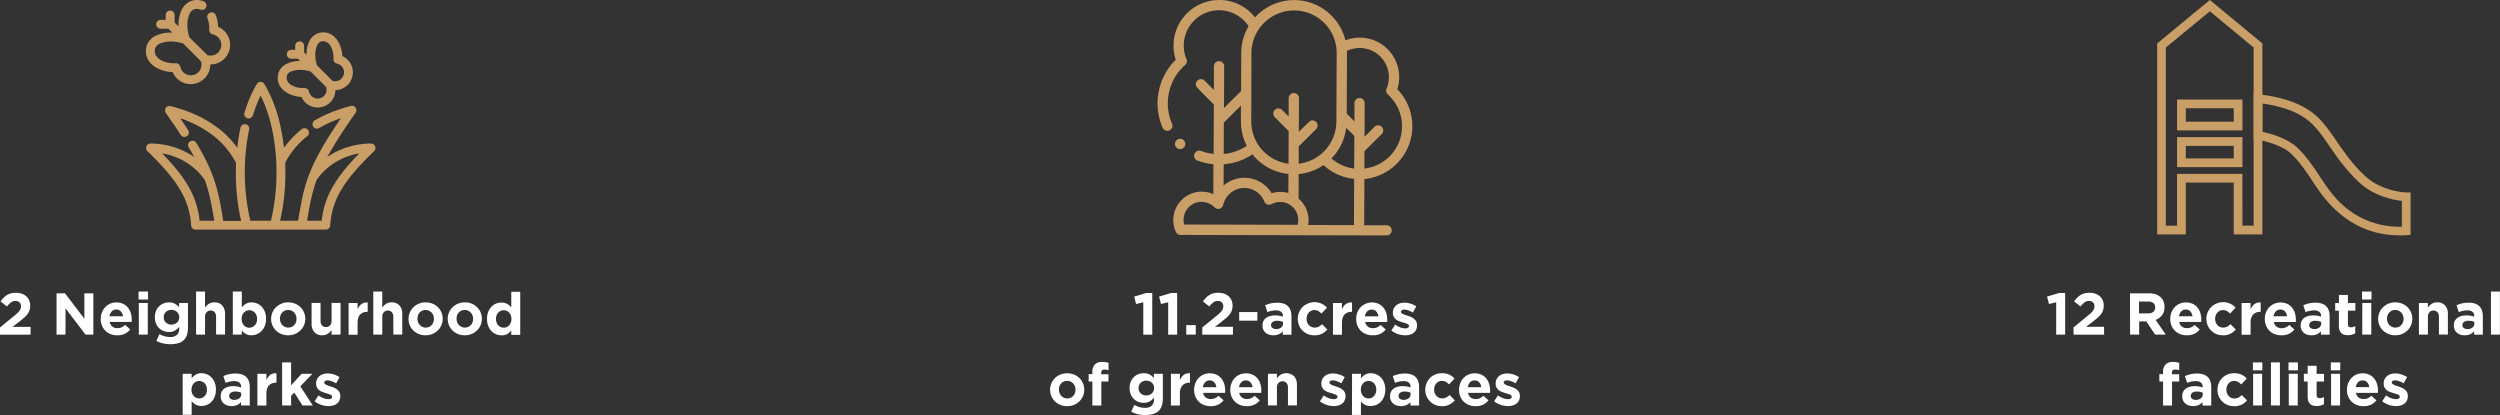 <svg id="Layer_1" data-name="Layer 1" xmlns="http://www.w3.org/2000/svg" viewBox="0 0 1476.34 245.09"><rect x="0" y="0" width="1476.34" height="245.09" fill="#333333" stroke="none"/><path d="M675.15,178.48l-4.25,1.05-1.11-4.39,7-2.1h3.66v24.58h-5.3Z" style="fill:#fff"/><path d="M689.86,178.48l-4.25,1.05-1.12-4.39,7-2.1h3.66v24.58h-5.3Z" style="fill:#fff"/><path d="M700.53,192h5.61v5.58h-5.61Z" style="fill:#fff"/><path d="M710,193.37l8.12-6.64c.77-.63,1.42-1.19,2-1.69a11,11,0,0,0,1.31-1.43,4.86,4.86,0,0,0,.73-1.32,4.25,4.25,0,0,0,.23-1.41,3,3,0,0,0-.91-2.36,3.41,3.41,0,0,0-2.37-.81,4.13,4.13,0,0,0-2.52.81,13.9,13.9,0,0,0-2.46,2.47l-3.77-3a23.32,23.32,0,0,1,1.83-2.18,10.22,10.22,0,0,1,2-1.59,8.65,8.65,0,0,1,2.35-1,11.87,11.87,0,0,1,2.93-.33,10.43,10.43,0,0,1,3.44.54,7.78,7.78,0,0,1,2.64,1.52,6.68,6.68,0,0,1,1.71,2.37,7.59,7.59,0,0,1,.61,3.1v.07a8.52,8.52,0,0,1-.4,2.73,8.19,8.19,0,0,1-1.18,2.27,14,14,0,0,1-2,2.13c-.81.7-1.75,1.48-2.82,2.31l-4,3.07H728.1v4.64H710Z" style="fill:#fff"/><path d="M731.79,184.27h10.73v5.09H731.79Z" style="fill:#fff"/><path d="M751.93,198a8.42,8.42,0,0,1-2.49-.36,5.9,5.9,0,0,1-2-1.1,5.25,5.25,0,0,1-1.37-1.79,5.63,5.63,0,0,1-.51-2.46v-.07a5.89,5.89,0,0,1,.56-2.65,5.14,5.14,0,0,1,1.55-1.85,6.81,6.81,0,0,1,2.37-1.09,11.59,11.59,0,0,1,3-.37,13,13,0,0,1,2.49.21,14.35,14.35,0,0,1,2.07.56v-.32a3.15,3.15,0,0,0-1-2.54,4.46,4.46,0,0,0-3-.87,12,12,0,0,0-2.7.26,17,17,0,0,0-2.46.75l-1.33-4.05a21.62,21.62,0,0,1,3.21-1.08,16.87,16.87,0,0,1,4-.41,11.43,11.43,0,0,1,3.75.54,6.57,6.57,0,0,1,2.56,1.55,6.26,6.26,0,0,1,1.54,2.56,11.22,11.22,0,0,1,.48,3.4v10.84h-5.12v-2a7.21,7.21,0,0,1-2.34,1.73A7.66,7.66,0,0,1,751.93,198Zm1.61-3.66a4.69,4.69,0,0,0,3-.9,2.89,2.89,0,0,0,1.13-2.37v-.94a8.05,8.05,0,0,0-1.55-.51,8.22,8.22,0,0,0-1.83-.19,4.72,4.72,0,0,0-2.68.66,2.18,2.18,0,0,0-1,1.92V192a1.94,1.94,0,0,0,.81,1.67A3.38,3.38,0,0,0,753.54,194.3Z" style="fill:#fff"/><path d="M776.09,198a9.82,9.82,0,0,1-3.89-.76,9.36,9.36,0,0,1-3.08-2.08,9.57,9.57,0,0,1-2-3.06,9.86,9.86,0,0,1-.73-3.75v-.07a9.91,9.91,0,0,1,.73-3.76,9.79,9.79,0,0,1,2-3.11,9.38,9.38,0,0,1,3.08-2.09,9.81,9.81,0,0,1,11.41,2.37l-3.24,3.49a8.39,8.39,0,0,0-1.86-1.5,4.72,4.72,0,0,0-2.39-.56,4.23,4.23,0,0,0-1.83.4,4.76,4.76,0,0,0-1.43,1.1,5.22,5.22,0,0,0-.94,1.62,5.82,5.82,0,0,0-.33,2v.07a6.07,6.07,0,0,0,.33,2,4.8,4.8,0,0,0,1,1.64,4.7,4.7,0,0,0,1.5,1.1,4.56,4.56,0,0,0,2,.4,4.79,4.79,0,0,0,2.32-.54,9.64,9.64,0,0,0,2-1.45l3.1,3.14a12,12,0,0,1-3.1,2.46A9.46,9.46,0,0,1,776.09,198Z" style="fill:#fff"/><path d="M787.17,178.93h5.3v3.77a7.73,7.73,0,0,1,2.19-3.07,5.34,5.34,0,0,1,3.77-1v5.54h-.28a5.45,5.45,0,0,0-4.17,1.6q-1.51,1.61-1.51,5v6.91h-5.3Z" style="fill:#fff"/><path d="M810.59,198a10.7,10.7,0,0,1-3.88-.69,9.16,9.16,0,0,1-3.11-2,9.28,9.28,0,0,1-2-3,10.25,10.25,0,0,1-.73-3.92v-.07a10.49,10.49,0,0,1,.68-3.76,9.81,9.81,0,0,1,1.9-3.11,9.55,9.55,0,0,1,10.7-2,8.2,8.2,0,0,1,2.84,2.25,9.43,9.43,0,0,1,1.68,3.24,13.77,13.77,0,0,1,.53,3.82c0,.21,0,.43,0,.66s0,.48,0,.73h-13a4.46,4.46,0,0,0,1.58,2.74,4.79,4.79,0,0,0,3,.92,6,6,0,0,0,2.37-.45,7.82,7.82,0,0,0,2.16-1.47l3,2.69a9.35,9.35,0,0,1-3.2,2.56A9.9,9.9,0,0,1,810.59,198ZM814,186.81a5.16,5.16,0,0,0-1.26-2.87,3.44,3.44,0,0,0-2.68-1.1,3.54,3.54,0,0,0-2.7,1.08,5.31,5.31,0,0,0-1.34,2.89Z" style="fill:#fff"/><path d="M829.65,198a13.08,13.08,0,0,1-8-2.82l2.26-3.48a12.83,12.83,0,0,0,3.05,1.67,8.36,8.36,0,0,0,2.85.56,2.89,2.89,0,0,0,1.68-.39,1.16,1.16,0,0,0,.55-1v-.07a1,1,0,0,0-.32-.73,2.59,2.59,0,0,0-.85-.54c-.36-.15-.78-.3-1.24-.44s-1-.29-1.46-.45a17.71,17.71,0,0,1-2-.68,7,7,0,0,1-1.8-1,5,5,0,0,1-1.3-1.59,4.77,4.77,0,0,1-.51-2.3v-.07a5.49,5.49,0,0,1,2-4.39,6.23,6.23,0,0,1,2.16-1.15,8.89,8.89,0,0,1,2.67-.38,12.08,12.08,0,0,1,3.61.57,13,13,0,0,1,3.36,1.59l-2,3.66a17,17,0,0,0-2.72-1.28,7.18,7.18,0,0,0-2.33-.47,2.49,2.49,0,0,0-1.47.37,1.12,1.12,0,0,0-.49.92v.07a.9.9,0,0,0,.32.68,3.43,3.43,0,0,0,.83.56c.35.17.75.34,1.21.51s.93.32,1.44.48,1.32.46,2,.75a8.08,8.08,0,0,1,1.81,1.07,5.16,5.16,0,0,1,1.33,1.53,4.3,4.3,0,0,1,.52,2.19v.07a6.27,6.27,0,0,1-.54,2.71,5,5,0,0,1-1.52,1.86,6.91,6.91,0,0,1-2.28,1.1A10.55,10.55,0,0,1,829.65,198Z" style="fill:#fff"/><path d="M630.19,239.86a10.51,10.51,0,0,1-4-.75,9.69,9.69,0,0,1-3.19-2.06,9.51,9.51,0,0,1-2.88-6.85v-.07a9.43,9.43,0,0,1,.77-3.78,9.69,9.69,0,0,1,2.12-3.08,10,10,0,0,1,3.21-2.09,11,11,0,0,1,8,0,9.64,9.64,0,0,1,3.19,2.06,9.47,9.47,0,0,1,2.88,6.84v.07a9.44,9.44,0,0,1-.77,3.79,9.56,9.56,0,0,1-2.13,3.08,10,10,0,0,1-3.2,2.09A10.47,10.47,0,0,1,630.19,239.86Zm.07-4.57a4.86,4.86,0,0,0,2-.4,4.44,4.44,0,0,0,1.52-1.1,4.71,4.71,0,0,0,1-1.62,5.78,5.78,0,0,0,.33-2v-.07a5.63,5.63,0,0,0-.35-2,4.91,4.91,0,0,0-1-1.63,4.84,4.84,0,0,0-1.57-1.14,4.66,4.66,0,0,0-2-.41,4.84,4.84,0,0,0-2,.4,4.41,4.41,0,0,0-1.52,1.09,4.9,4.9,0,0,0-1,1.62,5.86,5.86,0,0,0-.33,2v.07a5.55,5.55,0,0,0,.35,2,4.85,4.85,0,0,0,1,1.64,5,5,0,0,0,1.55,1.13A4.62,4.62,0,0,0,630.26,235.29Z" style="fill:#fff"/><path d="M645.08,225.29h-2.2v-4.36h2.2v-1.18a6.2,6.2,0,0,1,1.49-4.53,5.81,5.81,0,0,1,4.29-1.47,14.6,14.6,0,0,1,2.15.14,10.12,10.12,0,0,1,1.62.39v4.39a9.66,9.66,0,0,0-1.15-.33,5.42,5.42,0,0,0-1.26-.13c-1.28,0-1.92.68-1.92,2V221h4.29v4.32h-4.22v14.15h-5.29Z" style="fill:#fff"/><path d="M676.3,245.09a18.52,18.52,0,0,1-4.39-.51,16.72,16.72,0,0,1-3.87-1.45l1.82-4a16.27,16.27,0,0,0,2.94,1.26,11.58,11.58,0,0,0,3.36.45,5.53,5.53,0,0,0,4-1.29,5.12,5.12,0,0,0,1.31-3.8v-.91a9.36,9.36,0,0,1-2.58,2.23,7,7,0,0,1-3.52.81,8.79,8.79,0,0,1-3.14-.58,7.79,7.79,0,0,1-2.65-1.69,8.18,8.18,0,0,1-1.83-2.74,9.55,9.55,0,0,1-.68-3.71v-.07a9.23,9.23,0,0,1,.7-3.71,8.18,8.18,0,0,1,1.85-2.73,7.72,7.72,0,0,1,2.65-1.7,8.6,8.6,0,0,1,3.1-.57,7.09,7.09,0,0,1,3.55.8,10.39,10.39,0,0,1,2.48,2v-2.44h5.3v14.46c0,3.33-.8,5.78-2.38,7.36a7.65,7.65,0,0,1-3.32,1.91A16.59,16.59,0,0,1,676.3,245.09Zm.63-11.58a5.06,5.06,0,0,0,1.81-.31,4.2,4.2,0,0,0,1.45-.89,4,4,0,0,0,1-1.37,4.41,4.41,0,0,0,.35-1.75v-.07a4.4,4.4,0,0,0-.35-1.74,4.18,4.18,0,0,0-1-1.38,4.36,4.36,0,0,0-1.45-.89,5.29,5.29,0,0,0-1.81-.31,5.13,5.13,0,0,0-1.79.31,4.27,4.27,0,0,0-1.43.89,4.18,4.18,0,0,0-1,1.38,4.4,4.4,0,0,0-.35,1.74v.07a4.06,4.06,0,0,0,1.29,3.14A4.6,4.6,0,0,0,676.93,233.51Z" style="fill:#fff"/><path d="M691.46,220.76h5.3v3.76a7.74,7.74,0,0,1,2.2-3.06,5.32,5.32,0,0,1,3.76-1.05V226h-.28a5.48,5.48,0,0,0-4.16,1.6,7.08,7.08,0,0,0-1.52,5v6.9h-5.3Z" style="fill:#fff"/><path d="M714.89,239.86a10.55,10.55,0,0,1-3.89-.7,8.88,8.88,0,0,1-3.1-2,9.18,9.18,0,0,1-2-3,10.07,10.07,0,0,1-.73-3.92v-.07a10.28,10.28,0,0,1,.68-3.76,9.32,9.32,0,0,1,1.9-3.1,8.73,8.73,0,0,1,2.91-2.09,9.8,9.8,0,0,1,7.78.07,8.19,8.19,0,0,1,2.85,2.24,9.55,9.55,0,0,1,1.67,3.25,13.39,13.39,0,0,1,.54,3.81c0,.21,0,.43,0,.66s0,.48-.05.74h-13a4.44,4.44,0,0,0,1.59,2.73,4.71,4.71,0,0,0,3,.93,5.88,5.88,0,0,0,2.36-.46,8.18,8.18,0,0,0,2.17-1.46l3,2.68a9.29,9.29,0,0,1-3.21,2.56A9.86,9.86,0,0,1,714.89,239.86Zm3.41-11.22a5.16,5.16,0,0,0-1.25-2.88,3.5,3.5,0,0,0-2.69-1.1,3.57,3.57,0,0,0-2.7,1.08,5.48,5.48,0,0,0-1.34,2.9Z" style="fill:#fff"/><path d="M736.25,239.86a10.58,10.58,0,0,1-3.89-.7,9,9,0,0,1-3.1-2,9.18,9.18,0,0,1-2-3,10.07,10.07,0,0,1-.73-3.92v-.07a10.49,10.49,0,0,1,.68-3.76,9.48,9.48,0,0,1,1.9-3.1,8.73,8.73,0,0,1,2.91-2.09,9.83,9.83,0,0,1,7.79.07,8.06,8.06,0,0,1,2.84,2.24,9.38,9.38,0,0,1,1.67,3.25,13.39,13.39,0,0,1,.54,3.81c0,.21,0,.43,0,.66s0,.48-.06.74h-13a4.49,4.49,0,0,0,1.59,2.73,4.73,4.73,0,0,0,3,.93,6,6,0,0,0,2.37-.46,8,8,0,0,0,2.16-1.46l3,2.68a9.35,9.35,0,0,1-3.2,2.56A9.9,9.9,0,0,1,736.25,239.86Zm3.42-11.22a5.23,5.23,0,0,0-1.26-2.88,3.48,3.48,0,0,0-2.68-1.1,3.54,3.54,0,0,0-2.7,1.08,5.42,5.42,0,0,0-1.35,2.9Z" style="fill:#fff"/><path d="M748.76,220.76h5.3v2.67a10.64,10.64,0,0,1,1-1.14,6.77,6.77,0,0,1,1.21-1,5.71,5.71,0,0,1,1.46-.66,6.82,6.82,0,0,1,6.5,1.6,7.36,7.36,0,0,1,1.66,5.09v12.09h-5.3V229a4.18,4.18,0,0,0-.84-2.83,3,3,0,0,0-2.37-1,3.13,3.13,0,0,0-2.42,1,4,4,0,0,0-.89,2.83v10.4h-5.3Z" style="fill:#fff"/><path d="M787.48,239.79a13.14,13.14,0,0,1-4.06-.68,12.87,12.87,0,0,1-3.95-2.15l2.26-3.48a12.65,12.65,0,0,0,3,1.67,8.31,8.31,0,0,0,2.84.56,3,3,0,0,0,1.69-.38,1.2,1.2,0,0,0,.54-1v-.07a1,1,0,0,0-.31-.74,3,3,0,0,0-.85-.54c-.37-.15-.78-.29-1.24-.43l-1.47-.45c-.65-.19-1.3-.42-2-.68a7,7,0,0,1-1.8-1,5.22,5.22,0,0,1-1.31-1.59,4.86,4.86,0,0,1-.5-2.3v-.07a5.63,5.63,0,0,1,.54-2.52,5.71,5.71,0,0,1,1.46-1.87,6.4,6.4,0,0,1,2.16-1.15,9.21,9.21,0,0,1,2.67-.38,12.13,12.13,0,0,1,3.61.57,13.66,13.66,0,0,1,3.36,1.59l-2,3.66a16.87,16.87,0,0,0-2.72-1.27,6.93,6.93,0,0,0-2.34-.47,2.46,2.46,0,0,0-1.46.36,1.12,1.12,0,0,0-.49.93v.07a.93.93,0,0,0,.32.68,3.51,3.51,0,0,0,.83.55,9.38,9.38,0,0,0,1.21.51l1.44.49c.65.21,1.31.46,2,.75a8,8,0,0,1,1.81,1.06,5.26,5.26,0,0,1,1.32,1.53,4.34,4.34,0,0,1,.53,2.2v.07a6.25,6.25,0,0,1-.54,2.7,4.94,4.94,0,0,1-1.52,1.86,6.72,6.72,0,0,1-2.28,1.1A10.15,10.15,0,0,1,787.48,239.79Z" style="fill:#fff"/><path d="M798.43,220.76h5.29v2.68a8.45,8.45,0,0,1,2.36-2.18,6.44,6.44,0,0,1,3.47-.85,8.3,8.3,0,0,1,3.17.63,8,8,0,0,1,2.72,1.86,9.28,9.28,0,0,1,1.89,3,11.07,11.07,0,0,1,.72,4.13v.07a11,11,0,0,1-.72,4.13,9.37,9.37,0,0,1-1.88,3,7.78,7.78,0,0,1-2.7,1.86,8.34,8.34,0,0,1-3.2.63A6.66,6.66,0,0,1,806,239a9.49,9.49,0,0,1-2.32-1.95v8h-5.29Zm9.76,14.53a4.36,4.36,0,0,0,1.76-.36,4.6,4.6,0,0,0,1.44-1.05,5.09,5.09,0,0,0,1-1.62,6,6,0,0,0,.36-2.13v-.07a5.9,5.9,0,0,0-.36-2.1,5.08,5.08,0,0,0-1-1.64,4.45,4.45,0,0,0-1.44-1,4.36,4.36,0,0,0-1.76-.36,4.3,4.3,0,0,0-1.76.36,4.11,4.11,0,0,0-1.43,1,5,5,0,0,0-1,1.64,5.9,5.9,0,0,0-.37,2.1v.07a6,6,0,0,0,.37,2.11,5,5,0,0,0,1,1.64,4.24,4.24,0,0,0,1.43,1.05A4.3,4.3,0,0,0,808.19,235.29Z" style="fill:#fff"/><path d="M827.25,239.79a8.11,8.11,0,0,1-2.49-.37,5.74,5.74,0,0,1-2-1.1,5.21,5.21,0,0,1-1.38-1.79,5.63,5.63,0,0,1-.5-2.46V234a5.78,5.78,0,0,1,.56-2.65,4.93,4.93,0,0,1,1.55-1.84,6.86,6.86,0,0,1,2.36-1.1,11.64,11.64,0,0,1,3.05-.37,13,13,0,0,1,2.5.21,16.2,16.2,0,0,1,2.07.56v-.31a3.19,3.19,0,0,0-1-2.55,4.48,4.48,0,0,0-3-.87,12.75,12.75,0,0,0-2.7.26,19.93,19.93,0,0,0-2.46.75l-1.32-4a20.86,20.86,0,0,1,3.21-1.08,16.76,16.76,0,0,1,4-.42,11.52,11.52,0,0,1,3.75.54,6.76,6.76,0,0,1,2.56,1.55,6.31,6.31,0,0,1,1.53,2.56,11,11,0,0,1,.49,3.4v10.84H832.9v-2a7.44,7.44,0,0,1-2.34,1.72A7.69,7.69,0,0,1,827.25,239.79Zm1.6-3.66a4.67,4.67,0,0,0,3-.91,2.89,2.89,0,0,0,1.13-2.37v-.94a7.42,7.42,0,0,0-1.55-.5,8.21,8.21,0,0,0-1.83-.2,4.72,4.72,0,0,0-2.68.67,2.17,2.17,0,0,0-1,1.91v.07a2,2,0,0,0,.8,1.68A3.47,3.47,0,0,0,828.85,236.13Z" style="fill:#fff"/><path d="M851.4,239.86a9.77,9.77,0,0,1-3.88-.77,9.56,9.56,0,0,1-5.84-8.89v-.07a9.73,9.73,0,0,1,.73-3.76,9.61,9.61,0,0,1,2-3.1,9.27,9.27,0,0,1,3.09-2.09,9.94,9.94,0,0,1,4-.77,10.08,10.08,0,0,1,4.39.84,9.57,9.57,0,0,1,3.07,2.3L855.69,227a9,9,0,0,0-1.87-1.5,4.66,4.66,0,0,0-2.38-.55,4,4,0,0,0-1.83.4,4.36,4.36,0,0,0-1.43,1.09,5,5,0,0,0-.94,1.62,5.86,5.86,0,0,0-.33,2v.07a6.13,6.13,0,0,0,.33,2,4.75,4.75,0,0,0,1,1.63,4.42,4.42,0,0,0,1.49,1.1,4.64,4.64,0,0,0,2,.4,4.75,4.75,0,0,0,2.31-.54,9.68,9.68,0,0,0,2-1.44l3.11,3.13a11.9,11.9,0,0,1-3.11,2.46A9.34,9.34,0,0,1,851.4,239.86Z" style="fill:#fff"/><path d="M871.34,239.86a10.55,10.55,0,0,1-3.89-.7,9,9,0,0,1-3.1-2,9.18,9.18,0,0,1-2-3,10.07,10.07,0,0,1-.73-3.92v-.07a10.49,10.49,0,0,1,.68-3.76,9.48,9.48,0,0,1,1.9-3.1,8.73,8.73,0,0,1,2.91-2.09,9,9,0,0,1,3.74-.77,9.09,9.09,0,0,1,4.05.84,8.15,8.15,0,0,1,2.84,2.24,9.55,9.55,0,0,1,1.67,3.25,13.39,13.39,0,0,1,.54,3.81c0,.21,0,.43,0,.66s0,.48-.06.74h-13a4.49,4.49,0,0,0,1.59,2.73,4.71,4.71,0,0,0,3,.93,6,6,0,0,0,2.37-.46,8,8,0,0,0,2.16-1.46l3,2.68a9.29,9.29,0,0,1-3.21,2.56A9.86,9.86,0,0,1,871.34,239.86Zm3.41-11.22a5.16,5.16,0,0,0-1.25-2.88,3.5,3.5,0,0,0-2.69-1.1,3.57,3.57,0,0,0-2.7,1.08,5.48,5.48,0,0,0-1.34,2.9Z" style="fill:#fff"/><path d="M890.4,239.79a13.09,13.09,0,0,1-4.06-.68,12.87,12.87,0,0,1-4-2.15l2.26-3.48a12.65,12.65,0,0,0,3.05,1.67,8.31,8.31,0,0,0,2.84.56,3,3,0,0,0,1.69-.38,1.2,1.2,0,0,0,.54-1v-.07a1,1,0,0,0-.31-.74,2.89,2.89,0,0,0-.86-.54c-.36-.15-.77-.29-1.23-.43l-1.47-.45c-.65-.19-1.3-.42-2-.68a7.08,7.08,0,0,1-1.79-1,5.08,5.08,0,0,1-1.31-1.59,4.86,4.86,0,0,1-.5-2.3v-.07a5.63,5.63,0,0,1,.54-2.52,5.71,5.71,0,0,1,1.46-1.87,6.4,6.4,0,0,1,2.16-1.15,9.21,9.21,0,0,1,2.67-.38,12.13,12.13,0,0,1,3.61.57,13.84,13.84,0,0,1,3.36,1.59l-2,3.66a16.87,16.87,0,0,0-2.72-1.27,6.93,6.93,0,0,0-2.34-.47,2.43,2.43,0,0,0-1.46.36,1.12,1.12,0,0,0-.49.93v.07a.93.93,0,0,0,.32.68,3.51,3.51,0,0,0,.83.55,9.84,9.84,0,0,0,1.2.51l1.45.49c.65.21,1.31.46,2,.75A8.28,8.28,0,0,1,895.7,230a5.26,5.26,0,0,1,1.32,1.53,4.34,4.34,0,0,1,.53,2.2v.07a6.25,6.25,0,0,1-.54,2.7,4.94,4.94,0,0,1-1.52,1.86,6.72,6.72,0,0,1-2.28,1.1A10.15,10.15,0,0,1,890.4,239.79Z" style="fill:#fff"/><path d="M696.85,88.05h.07a3,3,0,0,0,2.11-.88A3,3,0,0,0,696.91,82a3,3,0,0,0-.06,6.06Z" style="fill:#ca9e67"/><path d="M834.06,74.67a31.39,31.39,0,0,0-8.9-22,23.31,23.31,0,0,0-30.65-28.85,31.18,31.18,0,0,0-53.39-13.53A26.68,26.68,0,0,0,720,0a27,27,0,0,0-27,26.81,26.69,26.69,0,0,0,1.32,8.46,36.43,36.43,0,0,0-10.75,25.6,36,36,0,0,0,3,14.52,3,3,0,0,0,2.79,1.85,2.82,2.82,0,0,0,1.21-.26,3,3,0,0,0,1.83-2.7A3,3,0,0,0,692.1,73a29.81,29.81,0,0,1-2.47-12.1A30.23,30.23,0,0,1,699.84,38.4a3.07,3.07,0,0,0,1.06-2.29,3,3,0,0,0-.24-1.17,20.85,20.85,0,0,1,36.66-19.49A31.36,31.36,0,0,0,733,31.24l-.09,22.52-10.1,10,.11-24.62a3,3,0,1,0-6.07,0l0,14-5.49-5.52a3,3,0,0,0-2.16-.89,3,3,0,0,0-2.13.89,3.07,3.07,0,0,0-.89,2.14,3,3,0,0,0,.88,2.13l9.75,9.82-.12,29.18a29.83,29.83,0,0,1-7.44-1.74,3,3,0,0,0-3.9,1.82,3.15,3.15,0,0,0-.2,1,3,3,0,0,0,2,2.83A36.61,36.61,0,0,0,716.57,97l-.07,17.64a16.78,16.78,0,0,0-23.62,15.25,16.51,16.51,0,0,0,1.53,7.07,3,3,0,0,0,2.75,1.78l121.7.29h0a3,3,0,0,0,3-3,3,3,0,0,0-3-3l-13.25,0,.12-27.27A31.52,31.52,0,0,0,834.06,74.67Zm-124.42,44.6h0a10.51,10.51,0,0,1,7.59,3.19,3.12,3.12,0,0,0,3,.79,3,3,0,0,0,2.12-2.25,12.87,12.87,0,0,1,12.47-10,12.62,12.62,0,0,1,11.78,8,3,3,0,0,0,1.77,1.75,3.11,3.11,0,0,0,2.51-.18,10.75,10.75,0,0,1,5.14-1.3,10.69,10.69,0,0,1,10.64,10.71,11.27,11.27,0,0,1-.37,2.77l-67-.16a10.7,10.7,0,0,1,10.35-13.42ZM736.29,86.1a29.61,29.61,0,0,1-13.64,4.84l.08-18.57,10.09-10,0,9.27A30.78,30.78,0,0,0,736.29,86.1Zm28-79.93a25.13,25.13,0,0,1,25.06,25.22l-.17,40.37a25.22,25.22,0,0,1-22.23,24.92l0-10.24,10.27-10.19a3,3,0,0,0,.85-2.09,3,3,0,0,0-.86-2.15,3,3,0,0,0-2.13-.92h0A3,3,0,0,0,773,72L767,77.86,767.1,58A3,3,0,0,0,761,58l0,10.83-3.88-3.9a3.06,3.06,0,0,0-2.17-.92,3,3,0,0,0-2.14.91,3.08,3.08,0,0,0-.89,2.14,3,3,0,0,0,.89,2.13L761,77.4l-.08,19.27a25.11,25.11,0,0,1-22-25L739,31.27A25.27,25.27,0,0,1,764.28,6.17ZM795,75.48l4.78,4.81-.08,19.27a25.05,25.05,0,0,1-13.43-6A31.44,31.44,0,0,0,795,75.48ZM766.86,117.3l.06-14.52a31.11,31.11,0,0,0,14.65-5.3,31.42,31.42,0,0,0,18.11,8.18l-.11,27.27-27.06-.07a17.47,17.47,0,0,0,.24-2.75A16.73,16.73,0,0,0,766.86,117.3ZM722.63,97a35.57,35.57,0,0,0,17-5.84,31.33,31.33,0,0,0,21.26,11.58L760.81,114a16.67,16.67,0,0,0-4.74-.69h0a17,17,0,0,0-5.15.8A18.59,18.59,0,0,0,734.83,105a18.83,18.83,0,0,0-12.25,4.57Zm72.75-66.92A17.33,17.33,0,0,1,803,28.34a17.24,17.24,0,0,1,17.18,17.3,17.32,17.32,0,0,1-1.38,6.71,3,3,0,0,0,.77,3.44,25.18,25.18,0,0,1-13.84,43.77l0-10.23,10.25-10.18a3,3,0,0,0,.88-2.13,3,3,0,0,0-.86-2.13,3,3,0,0,0-2.14-.92h0a3.07,3.07,0,0,0-2.13.89l-5.92,5.89.08-19.84a3,3,0,0,0-.88-2.15,3,3,0,0,0-2.15-.9,3,3,0,0,0-3,3l0,10.83-4.57-4.59.16-35.73Q795.41,30.76,795.38,30.11Z" style="fill:#ca9e67"/><path d="M1214.25,178.48l-4.26,1.05-1.11-4.4,7-2.09h3.66v24.57h-5.29Z" style="fill:#fff"/><path d="M1224.46,193.37l8.12-6.65q1.15-.93,2-1.68a11.76,11.76,0,0,0,1.31-1.43,5.14,5.14,0,0,0,.73-1.32,4.25,4.25,0,0,0,.23-1.41,3,3,0,0,0-.91-2.37,3.45,3.45,0,0,0-2.37-.8,4.18,4.18,0,0,0-2.53.81,13.56,13.56,0,0,0-2.45,2.47l-3.77-3a23.32,23.32,0,0,1,1.83-2.18,10.22,10.22,0,0,1,2-1.59,8.65,8.65,0,0,1,2.35-1,11.87,11.87,0,0,1,2.93-.33,10.37,10.37,0,0,1,3.43.54,7.74,7.74,0,0,1,2.65,1.52,6.8,6.8,0,0,1,1.71,2.37,7.76,7.76,0,0,1,.61,3.1v.07a8.81,8.81,0,0,1-.4,2.73,8.1,8.1,0,0,1-1.19,2.27,13,13,0,0,1-2,2.12c-.82.71-1.76,1.49-2.83,2.32l-4,3.07h10.63v4.63h-18Z" style="fill:#fff"/><path d="M1257.85,173.22H1269q4.63,0,7.11,2.47a7.58,7.58,0,0,1,2.09,5.58v.07a7.65,7.65,0,0,1-1.45,4.83,8.34,8.34,0,0,1-3.78,2.73l6,8.71h-6.27l-5.23-7.8h-4.22v7.8h-5.36Zm10.8,11.85a4.49,4.49,0,0,0,3-.94,3.19,3.19,0,0,0,1.06-2.51v-.07a3.13,3.13,0,0,0-1.11-2.62,5,5,0,0,0-3.1-.87h-5.34v7Z" style="fill:#fff"/><path d="M1291.34,198a10.79,10.79,0,0,1-3.89-.69,9.12,9.12,0,0,1-3.1-2,9.28,9.28,0,0,1-2-3,10.07,10.07,0,0,1-.73-3.92v-.07a10.55,10.55,0,0,1,.68-3.77,9.7,9.7,0,0,1,1.9-3.1,8.87,8.87,0,0,1,2.91-2.09,9.94,9.94,0,0,1,7.79.07,8.2,8.2,0,0,1,2.84,2.25,9.24,9.24,0,0,1,1.67,3.24,13.41,13.41,0,0,1,.54,3.82c0,.21,0,.43,0,.66s0,.48-.06.73h-13a4.51,4.51,0,0,0,1.59,2.74,4.79,4.79,0,0,0,3,.92,6,6,0,0,0,2.37-.45,7.82,7.82,0,0,0,2.16-1.47l3,2.69a9.47,9.47,0,0,1-3.2,2.56A10,10,0,0,1,1291.34,198Zm3.42-11.22a5.23,5.23,0,0,0-1.26-2.87,3.44,3.44,0,0,0-2.68-1.1,3.54,3.54,0,0,0-2.7,1.08,5.38,5.38,0,0,0-1.35,2.89Z" style="fill:#fff"/><path d="M1312.67,198a9.85,9.85,0,0,1-3.89-.76,9.57,9.57,0,0,1-5.83-8.89v-.07a9.82,9.82,0,0,1,2.75-6.87,9.49,9.49,0,0,1,3.08-2.09,9.84,9.84,0,0,1,11.42,2.37l-3.24,3.49a8.67,8.67,0,0,0-1.87-1.5,4.7,4.7,0,0,0-2.39-.56,4,4,0,0,0-1.82.4,4.53,4.53,0,0,0-1.43,1.1,5,5,0,0,0-1,1.62,5.82,5.82,0,0,0-.33,2v.07a6.07,6.07,0,0,0,.33,2,5.14,5.14,0,0,0,1,1.64,4.51,4.51,0,0,0,3.45,1.5,4.76,4.76,0,0,0,2.32-.54,9.64,9.64,0,0,0,2-1.45l3.1,3.14a11.61,11.61,0,0,1-3.1,2.45A9.34,9.34,0,0,1,1312.67,198Z" style="fill:#fff"/><path d="M1323.75,178.93h5.3v3.77a7.75,7.75,0,0,1,2.2-3.07,5.32,5.32,0,0,1,3.76-1v5.54h-.28a5.45,5.45,0,0,0-4.16,1.6,7,7,0,0,0-1.52,5v6.9h-5.3Z" style="fill:#fff"/><path d="M1347.17,198a10.7,10.7,0,0,1-3.88-.69,9,9,0,0,1-3.1-2,9.13,9.13,0,0,1-2-3,10.07,10.07,0,0,1-.74-3.92v-.07a10.55,10.55,0,0,1,.68-3.77,9.88,9.88,0,0,1,1.9-3.1,9.55,9.55,0,0,1,10.7-2,8.2,8.2,0,0,1,2.84,2.25,9.26,9.26,0,0,1,1.68,3.24,13.41,13.41,0,0,1,.54,3.82c0,.21,0,.43,0,.66s0,.48,0,.73h-13a4.46,4.46,0,0,0,1.58,2.74,4.79,4.79,0,0,0,3,.92,5.89,5.89,0,0,0,2.37-.45,7.82,7.82,0,0,0,2.16-1.47l3,2.69a9.6,9.6,0,0,1-3.21,2.56A10,10,0,0,1,1347.17,198Zm3.42-11.22a5.1,5.1,0,0,0-1.26-2.87,3.43,3.43,0,0,0-2.68-1.1,3.57,3.57,0,0,0-2.7,1.08,5.38,5.38,0,0,0-1.34,2.89Z" style="fill:#fff"/><path d="M1365,198a8.42,8.42,0,0,1-2.49-.36,5.9,5.9,0,0,1-2-1.1,5.2,5.2,0,0,1-1.37-1.8,5.56,5.56,0,0,1-.51-2.45v-.07a5.89,5.89,0,0,1,.56-2.65,5.14,5.14,0,0,1,1.55-1.85,7,7,0,0,1,2.37-1.1,12,12,0,0,1,3-.36,13,13,0,0,1,2.49.21,15.74,15.74,0,0,1,2.07.55v-.31a3.15,3.15,0,0,0-1-2.54,4.46,4.46,0,0,0-3-.87,12,12,0,0,0-2.7.26,17,17,0,0,0-2.46.75l-1.33-4.05a21.62,21.62,0,0,1,3.21-1.08,16.82,16.82,0,0,1,4-.42,11.43,11.43,0,0,1,3.75.54,6.7,6.7,0,0,1,2.56,1.56,6.26,6.26,0,0,1,1.54,2.56,11.22,11.22,0,0,1,.48,3.4v10.83h-5.12v-2a7.35,7.35,0,0,1-2.34,1.73A7.66,7.66,0,0,1,1365,198Zm1.61-3.66a4.69,4.69,0,0,0,3-.9,2.89,2.89,0,0,0,1.13-2.37v-.94a8.05,8.05,0,0,0-1.55-.51,8.22,8.22,0,0,0-1.83-.19,4.74,4.74,0,0,0-2.68.66,2.18,2.18,0,0,0-1,1.92V192a1.94,1.94,0,0,0,.81,1.67A3.38,3.38,0,0,0,1366.59,194.3Z" style="fill:#fff"/><path d="M1386.63,197.93a9,9,0,0,1-2.22-.26,3.88,3.88,0,0,1-1.7-.93,4.4,4.4,0,0,1-1.12-1.72,7.69,7.69,0,0,1-.4-2.7v-8.86H1379v-4.53h2.23v-4.77h5.3v4.77h4.39v4.53h-4.39v8c0,1.22.57,1.82,1.71,1.82a5.23,5.23,0,0,0,2.61-.69v4.25a8.1,8.1,0,0,1-1.85.78A8.18,8.18,0,0,1,1386.63,197.93Z" style="fill:#fff"/><path d="M1394.89,172.17h5.57v4.71h-5.57Zm.14,6.76h5.29v18.68H1395Z" style="fill:#fff"/><path d="M1414.47,198a10.51,10.51,0,0,1-4-.75,9.67,9.67,0,0,1-3.19-2.05,9.51,9.51,0,0,1-2.11-3.07,9.36,9.36,0,0,1-.77-3.78v-.07a9.36,9.36,0,0,1,.77-3.78,9.73,9.73,0,0,1,2.12-3.09,10.18,10.18,0,0,1,3.21-2.09,10.46,10.46,0,0,1,4-.76,10.75,10.75,0,0,1,4,.74,9.8,9.8,0,0,1,3.19,2.06,9.51,9.51,0,0,1,2.88,6.85v.07a9.36,9.36,0,0,1-.77,3.78,9.56,9.56,0,0,1-2.13,3.08,9.88,9.88,0,0,1-3.2,2.1A10.47,10.47,0,0,1,1414.47,198Zm.07-4.56a5,5,0,0,0,2-.4,4.67,4.67,0,0,0,1.52-1.1,4.9,4.9,0,0,0,1-1.62,5.82,5.82,0,0,0,.33-2v-.07a5.59,5.59,0,0,0-.35-2,5,5,0,0,0-1-1.64,5.08,5.08,0,0,0-1.57-1.13,4.67,4.67,0,0,0-2-.42,4.84,4.84,0,0,0-2,.4,4.57,4.57,0,0,0-1.52,1.1,4.71,4.71,0,0,0-1,1.62,5.82,5.82,0,0,0-.33,2v.07a5.38,5.38,0,0,0,.35,2,5.05,5.05,0,0,0,1,1.64,5.12,5.12,0,0,0,1.55,1.13A4.62,4.62,0,0,0,1414.54,193.47Z" style="fill:#fff"/><path d="M1428.45,178.93h5.3v2.67a13,13,0,0,1,1-1.14,7,7,0,0,1,1.2-1,6.17,6.17,0,0,1,1.47-.67,6.3,6.3,0,0,1,1.81-.24,6,6,0,0,1,4.69,1.84,7.37,7.37,0,0,1,1.65,5.09v12.09h-5.3V187.22a4.16,4.16,0,0,0-.83-2.83,3,3,0,0,0-2.37-1,3.13,3.13,0,0,0-2.42,1,4,4,0,0,0-.89,2.83v10.39h-5.3Z" style="fill:#fff"/><path d="M1455.46,198a8.42,8.42,0,0,1-2.49-.36,5.9,5.9,0,0,1-2-1.1,5.35,5.35,0,0,1-1.38-1.8,5.7,5.7,0,0,1-.5-2.45v-.07a5.89,5.89,0,0,1,.55-2.65,5.17,5.17,0,0,1,1.56-1.85,7,7,0,0,1,2.37-1.1,12,12,0,0,1,3-.36,13,13,0,0,1,2.5.21,15.74,15.74,0,0,1,2.07.55v-.31a3.18,3.18,0,0,0-1-2.54,4.48,4.48,0,0,0-3-.87,12.12,12.12,0,0,0-2.7.26,16.52,16.52,0,0,0-2.45.75l-1.33-4.05a20.86,20.86,0,0,1,3.21-1.08,16.76,16.76,0,0,1,4-.42,11.52,11.52,0,0,1,3.75.54,6.78,6.78,0,0,1,2.56,1.56,6.24,6.24,0,0,1,1.53,2.56,10.9,10.9,0,0,1,.49,3.4v10.83h-5.12v-2a7.35,7.35,0,0,1-2.34,1.73A7.66,7.66,0,0,1,1455.46,198Zm1.6-3.66a4.72,4.72,0,0,0,3-.9,2.92,2.92,0,0,0,1.13-2.37v-.94a8.05,8.05,0,0,0-1.55-.51,8.22,8.22,0,0,0-1.83-.19,4.72,4.72,0,0,0-2.68.66,2.18,2.18,0,0,0-1,1.92V192a2,2,0,0,0,.8,1.67A3.4,3.4,0,0,0,1457.06,194.3Z" style="fill:#fff"/><path d="M1471,172.17h5.3v25.44H1471Z" style="fill:#fff"/><path d="M1277.36,225.29h-2.19v-4.36h2.19v-1.18a6.14,6.14,0,0,1,1.5-4.53,5.81,5.81,0,0,1,4.29-1.47,14.36,14.36,0,0,1,2.14.14,9.66,9.66,0,0,1,1.62.38v4.4a8.7,8.7,0,0,0-1.15-.33,5.33,5.33,0,0,0-1.25-.13c-1.28,0-1.92.68-1.92,2V221h4.29v4.32h-4.22v14.15h-5.3Z" style="fill:#fff"/><path d="M1295.07,239.79a8.11,8.11,0,0,1-2.49-.37,5.74,5.74,0,0,1-2-1.1,5.21,5.21,0,0,1-1.38-1.79,5.63,5.63,0,0,1-.5-2.46V234a5.92,5.92,0,0,1,.55-2.65,5,5,0,0,1,1.55-1.84,7,7,0,0,1,2.38-1.1,11.51,11.51,0,0,1,3-.37,13,13,0,0,1,2.5.21,15.77,15.77,0,0,1,2.07.56v-.32a3.18,3.18,0,0,0-1-2.54,4.49,4.49,0,0,0-3-.87,12.75,12.75,0,0,0-2.7.26,17,17,0,0,0-2.46.75l-1.32-4a20.86,20.86,0,0,1,3.21-1.08,16.76,16.76,0,0,1,4-.42,11.52,11.52,0,0,1,3.75.54,6.76,6.76,0,0,1,2.56,1.55,6.42,6.42,0,0,1,1.53,2.56,10.9,10.9,0,0,1,.49,3.4v10.84h-5.12v-2a7.44,7.44,0,0,1-2.34,1.72A7.69,7.69,0,0,1,1295.07,239.79Zm1.6-3.66a4.67,4.67,0,0,0,3-.91,2.89,2.89,0,0,0,1.13-2.37v-.94a8.29,8.29,0,0,0-1.55-.51,8.86,8.86,0,0,0-1.83-.19,4.64,4.64,0,0,0-2.68.67,2.15,2.15,0,0,0-1,1.91v.07a2,2,0,0,0,.8,1.68A3.47,3.47,0,0,0,1296.67,236.13Z" style="fill:#fff"/><path d="M1319.22,239.86a9.77,9.77,0,0,1-3.88-.77,9.56,9.56,0,0,1-5.84-8.89v-.07a9.73,9.73,0,0,1,.73-3.76,9.61,9.61,0,0,1,2-3.1,9.27,9.27,0,0,1,3.09-2.09,9.77,9.77,0,0,1,4-.77,10.08,10.08,0,0,1,4.39.84,9.68,9.68,0,0,1,3.07,2.3l-3.24,3.48a8.67,8.67,0,0,0-1.87-1.5,4.68,4.68,0,0,0-2.38-.56,4,4,0,0,0-1.83.41,4.36,4.36,0,0,0-1.43,1.09,5,5,0,0,0-.94,1.62,5.86,5.86,0,0,0-.33,2v.07a6,6,0,0,0,.33,2,4.7,4.7,0,0,0,1,1.64,4.42,4.42,0,0,0,1.49,1.1,4.61,4.61,0,0,0,2,.4,4.75,4.75,0,0,0,2.31-.54,9.38,9.38,0,0,0,2-1.45l3.1,3.14a11.85,11.85,0,0,1-3.1,2.46A9.34,9.34,0,0,1,1319.22,239.86Z" style="fill:#fff"/><path d="M1330.41,214H1336v4.7h-5.58Zm.14,6.76h5.3v18.68h-5.3Z" style="fill:#fff"/><path d="M1341.07,214h5.3v25.44h-5.3Z" style="fill:#fff"/><path d="M1351.46,214H1357v4.7h-5.58Zm.14,6.76h5.3v18.68h-5.3Z" style="fill:#fff"/><path d="M1368.19,239.75a8.43,8.43,0,0,1-2.21-.26,3.84,3.84,0,0,1-1.71-.92,4.44,4.44,0,0,1-1.12-1.73,7.93,7.93,0,0,1-.4-2.7v-8.85h-2.23v-4.53h2.23V216h5.3v4.78h4.39v4.53h-4.39v8c0,1.21.57,1.82,1.71,1.82a5.21,5.21,0,0,0,2.61-.7v4.25a8.12,8.12,0,0,1-1.85.79A8.58,8.58,0,0,1,1368.19,239.75Z" style="fill:#fff"/><path d="M1376.45,214H1382v4.7h-5.58Zm.14,6.76h5.3v18.68h-5.3Z" style="fill:#fff"/><path d="M1395.72,239.86a10.7,10.7,0,0,1-3.88-.7,8.94,8.94,0,0,1-5.14-5,10.07,10.07,0,0,1-.74-3.92v-.07a10.49,10.49,0,0,1,.68-3.76,9.65,9.65,0,0,1,1.9-3.1,8.88,8.88,0,0,1,6.66-2.86,9,9,0,0,1,4,.84,8.06,8.06,0,0,1,2.84,2.24,9.26,9.26,0,0,1,1.68,3.24,13.46,13.46,0,0,1,.54,3.82c0,.21,0,.43,0,.66s0,.48,0,.74h-13a4.43,4.43,0,0,0,1.58,2.73,4.73,4.73,0,0,0,3,.92,5.93,5.93,0,0,0,2.37-.45,8,8,0,0,0,2.16-1.46l3,2.68a9.35,9.35,0,0,1-3.2,2.56A9.9,9.9,0,0,1,1395.72,239.86Zm3.42-11.23a5.1,5.1,0,0,0-1.26-2.87,3.48,3.48,0,0,0-2.68-1.1,3.54,3.54,0,0,0-2.7,1.08,5.41,5.41,0,0,0-1.34,2.89Z" style="fill:#fff"/><path d="M1414.79,239.79a13.07,13.07,0,0,1-8-2.83l2.27-3.48a12.59,12.59,0,0,0,3,1.67,8.36,8.36,0,0,0,2.85.56,3,3,0,0,0,1.69-.38,1.2,1.2,0,0,0,.54-1v-.07a1,1,0,0,0-.32-.74,2.59,2.59,0,0,0-.85-.54,12.59,12.59,0,0,0-1.24-.43l-1.46-.46a17.71,17.71,0,0,1-2-.68,7,7,0,0,1-1.8-1,5,5,0,0,1-1.3-1.59,4.74,4.74,0,0,1-.51-2.3v-.07a5.63,5.63,0,0,1,.54-2.52,5.51,5.51,0,0,1,1.47-1.87,6.22,6.22,0,0,1,2.16-1.15,9.1,9.1,0,0,1,2.66-.38,12.08,12.08,0,0,1,3.61.57,13.66,13.66,0,0,1,3.36,1.59l-2,3.66a16.06,16.06,0,0,0-2.72-1.27,6.92,6.92,0,0,0-2.33-.47,2.49,2.49,0,0,0-1.47.36,1.13,1.13,0,0,0-.48.93v.07a.92.92,0,0,0,.31.68,3.59,3.59,0,0,0,.84.55,9.21,9.21,0,0,0,1.2.51l1.44.49a21.14,21.14,0,0,1,2,.75,7.83,7.83,0,0,1,1.81,1.06,5.29,5.29,0,0,1,1.33,1.53,4.34,4.34,0,0,1,.52,2.2v.07a6.25,6.25,0,0,1-.54,2.7,4.94,4.94,0,0,1-1.52,1.86,6.72,6.72,0,0,1-2.28,1.1A10.13,10.13,0,0,1,1414.79,239.79Z" style="fill:#fff"/><path d="M1336,138.41h-16.9V107.83H1290.8v30.58h-16.91V25.65L1305,0,1336,25.65Zm-11.76-5.14h6.61V28.07L1305,6.67,1279,28.07v105.2h6.61V102.69h38.6Zm0-34.59h-38.6V81h38.6Zm-33.45-5.14h28.31v-7.4H1290.8ZM1324.25,77h-38.6V58.78h38.6Zm-33.45-5.15h28.31V63.93H1290.8Z" style="fill:#ca9e67"/><path d="M1417.23,139h0c-19.32,0-35.38-8.85-47.74-26.29-1.11-1.57-2.29-3.36-3.55-5.26-3.75-5.67-8-12.1-13.08-16.81-6.41-5.94-19.72-8.21-19.85-8.23l-2.15-.36V55.32l2.88.35c27.35,3.21,35.24,13.17,40.45,19.77,1.69,2.14,3.33,4.52,5.16,7.22,4.32,6.34,9.71,14.23,17.26,21.24,10.09,9.36,24.28,9.76,24.43,9.76l2.51,0v25.07l-2.42.14C1419.81,139,1418.51,139,1417.23,139ZM1336,77.8c4.4,1,14.46,3.66,20.35,9.11,5.53,5.12,10,11.83,13.87,17.75,1.23,1.85,2.37,3.59,3.46,5.12,4.23,6,17.09,24.12,43.54,24.12h0l1.18,0V118.63c-5-.54-16.36-2.66-25.3-11-8-7.4-13.54-15.56-18-22.11-1.76-2.58-3.31-4.87-4.74-6.67-4.71-6-11.43-14.45-34.35-17.74Z" style="fill:#ca9e67"/><path d="M0,193.37l8.12-6.65q1.16-.93,2-1.68a11,11,0,0,0,1.31-1.43,4.86,4.86,0,0,0,.73-1.32,4.25,4.25,0,0,0,.23-1.41,3,3,0,0,0-.91-2.37,3.45,3.45,0,0,0-2.37-.8,4.18,4.18,0,0,0-2.53.81A13.56,13.56,0,0,0,4.08,181L.31,178a23.32,23.32,0,0,1,1.83-2.18,10.22,10.22,0,0,1,2-1.59,8.65,8.65,0,0,1,2.35-1,11.87,11.87,0,0,1,2.93-.33,10.33,10.33,0,0,1,3.43.54,7.74,7.74,0,0,1,2.65,1.52,6.8,6.8,0,0,1,1.71,2.37,7.59,7.59,0,0,1,.61,3.1v.07a8.52,8.52,0,0,1-.4,2.73,8.1,8.1,0,0,1-1.19,2.27,13,13,0,0,1-2,2.12c-.81.71-1.75,1.49-2.82,2.32l-4,3.07H18.05v4.63H0Z" style="fill:#fff"/><path d="M33.39,173.22h5l11.43,15v-15h5.3v24.39H50.5l-11.81-15.5v15.5h-5.3Z" style="fill:#fff"/><path d="M69.22,198a10.75,10.75,0,0,1-3.89-.69,9,9,0,0,1-3.1-2,9.28,9.28,0,0,1-2-3,10.07,10.07,0,0,1-.73-3.92v-.07a10.33,10.33,0,0,1,.68-3.77,9.52,9.52,0,0,1,1.9-3.1,8.82,8.82,0,0,1,6.65-2.85,9.09,9.09,0,0,1,4,.83,8.3,8.3,0,0,1,2.84,2.25,9.41,9.41,0,0,1,1.67,3.24,13.41,13.41,0,0,1,.54,3.82c0,.21,0,.43,0,.66s0,.48,0,.73h-13a4.47,4.47,0,0,0,1.59,2.74,4.77,4.77,0,0,0,3,.92,6,6,0,0,0,2.37-.45,8.12,8.12,0,0,0,2.16-1.47l3,2.69a9.41,9.41,0,0,1-3.21,2.56A10,10,0,0,1,69.22,198Zm3.41-11.22a5.16,5.16,0,0,0-1.25-2.87,3.46,3.46,0,0,0-2.69-1.1,3.57,3.57,0,0,0-2.7,1.08,5.45,5.45,0,0,0-1.34,2.89Z" style="fill:#fff"/><path d="M81.83,172.17h5.58v4.71H81.83Zm.14,6.76h5.3v18.68H82Z" style="fill:#fff"/><path d="M100.62,203.26a18.93,18.93,0,0,1-4.39-.5,16.38,16.38,0,0,1-3.87-1.45l1.81-4a15.9,15.9,0,0,0,3,1.25,11.48,11.48,0,0,0,3.36.45,5.52,5.52,0,0,0,4-1.29,5,5,0,0,0,1.31-3.79v-.91a9.53,9.53,0,0,1-2.58,2.23,7,7,0,0,1-3.52.8,8.69,8.69,0,0,1-3.13-.57,7.84,7.84,0,0,1-2.65-1.69,8.13,8.13,0,0,1-1.83-2.74,9.41,9.41,0,0,1-.68-3.71v-.07a9.37,9.37,0,0,1,.69-3.71A8.38,8.38,0,0,1,94,180.85a7.79,7.79,0,0,1,2.65-1.69,8.64,8.64,0,0,1,3.1-.57,7,7,0,0,1,3.56.8,10.06,10.06,0,0,1,2.47,2v-2.44H111V193.4q0,5-2.37,7.35a7.74,7.74,0,0,1-3.33,1.92A17,17,0,0,1,100.62,203.26Zm.63-11.57a5.1,5.1,0,0,0,1.81-.31,4.22,4.22,0,0,0,1.44-.89,4.08,4.08,0,0,0,1-1.38,4.33,4.33,0,0,0,.35-1.74v-.07a4.33,4.33,0,0,0-.35-1.74,4,4,0,0,0-1-1.38,4.22,4.22,0,0,0-1.44-.89,5.1,5.1,0,0,0-1.81-.31,5,5,0,0,0-1.8.31,4.37,4.37,0,0,0-1.43.89,4.27,4.27,0,0,0-1,1.38,4.33,4.33,0,0,0-.35,1.74v.07A4,4,0,0,0,98,190.5,4.62,4.62,0,0,0,101.25,191.69Z" style="fill:#fff"/><path d="M115.78,172.17h5.3v9.43a13,13,0,0,1,1-1.14,7,7,0,0,1,1.2-1,6.17,6.17,0,0,1,1.47-.67,6.25,6.25,0,0,1,1.81-.24,6,6,0,0,1,4.69,1.84,7.37,7.37,0,0,1,1.65,5.09v12.09h-5.3V187.22a4.16,4.16,0,0,0-.83-2.83,3,3,0,0,0-2.37-1,3.13,3.13,0,0,0-2.42,1,4,4,0,0,0-.89,2.83v10.39h-5.3Z" style="fill:#fff"/><path d="M148.61,198a6.69,6.69,0,0,1-3.5-.83,9.31,9.31,0,0,1-2.32-2v2.44h-5.3V172.17h5.3v9.45a8.27,8.27,0,0,1,2.35-2.18,6.49,6.49,0,0,1,3.47-.85,8.25,8.25,0,0,1,3.17.62,7.84,7.84,0,0,1,2.72,1.87,9.26,9.26,0,0,1,1.9,3,11,11,0,0,1,.71,4.13v.07a11,11,0,0,1-.71,4.13,9.38,9.38,0,0,1-1.88,3,7.68,7.68,0,0,1-2.7,1.87A8.57,8.57,0,0,1,148.61,198Zm-1.36-4.49a4.18,4.18,0,0,0,1.76-.37,4.35,4.35,0,0,0,1.45-1,5.11,5.11,0,0,0,1-1.62,5.94,5.94,0,0,0,.37-2.13v-.07a6,6,0,0,0-.37-2.11,5,5,0,0,0-1-1.64,4.35,4.35,0,0,0-1.45-1,4.3,4.3,0,0,0-4.95,1,5.32,5.32,0,0,0-1,1.64,5.74,5.74,0,0,0-.37,2.11v.07a5.74,5.74,0,0,0,.37,2.11,5.32,5.32,0,0,0,1,1.64,4.26,4.26,0,0,0,3.19,1.41Z" style="fill:#fff"/><path d="M170.18,198a10.51,10.51,0,0,1-4-.75,9.67,9.67,0,0,1-3.19-2.05,9.51,9.51,0,0,1-2.11-3.07,9.36,9.36,0,0,1-.77-3.78v-.07a9.36,9.36,0,0,1,.77-3.78,9.73,9.73,0,0,1,2.12-3.09,10.18,10.18,0,0,1,3.21-2.09,10.46,10.46,0,0,1,4-.76,10.75,10.75,0,0,1,4,.74,9.8,9.8,0,0,1,3.19,2.06,9.56,9.56,0,0,1,2.11,3.07,9.36,9.36,0,0,1,.77,3.78v.07a9.36,9.36,0,0,1-.77,3.78,9.56,9.56,0,0,1-2.13,3.08,9.88,9.88,0,0,1-3.2,2.1A10.47,10.47,0,0,1,170.18,198Zm.07-4.56a5,5,0,0,0,2-.4,4.67,4.67,0,0,0,1.52-1.1,4.9,4.9,0,0,0,1-1.62,5.82,5.82,0,0,0,.33-2v-.07a5.59,5.59,0,0,0-.35-2,5,5,0,0,0-1-1.64,5.08,5.08,0,0,0-1.57-1.13,4.67,4.67,0,0,0-2-.42,4.84,4.84,0,0,0-2,.4,4.57,4.57,0,0,0-1.52,1.1,4.71,4.71,0,0,0-1,1.62,5.82,5.82,0,0,0-.33,2v.07a5.59,5.59,0,0,0,.35,2,5.05,5.05,0,0,0,1,1.64,5.12,5.12,0,0,0,1.55,1.13A4.62,4.62,0,0,0,170.25,193.47Z" style="fill:#fff"/><path d="M190.36,198a6,6,0,0,1-4.68-1.84A7.34,7.34,0,0,1,184,191v-12.1h5.3v10.4a4.21,4.21,0,0,0,.83,2.83,3,3,0,0,0,2.37,1,3.16,3.16,0,0,0,2.43-1,4,4,0,0,0,.88-2.83v-10.4h5.3v18.68h-5.3v-2.67a11.81,11.81,0,0,1-1,1.15,7,7,0,0,1-1.2,1,6.28,6.28,0,0,1-1.46.67A6.37,6.37,0,0,1,190.36,198Z" style="fill:#fff"/><path d="M205.87,178.93h5.3v3.77a7.75,7.75,0,0,1,2.2-3.07,5.3,5.3,0,0,1,3.76-1v5.54h-.28a5.43,5.43,0,0,0-4.16,1.6c-1,1.07-1.52,2.73-1.52,5v6.9h-5.3Z" style="fill:#fff"/><path d="M220.44,172.17h5.3v9.43a13,13,0,0,1,1-1.14,7,7,0,0,1,1.2-1,5.84,5.84,0,0,1,3.28-.91,6,6,0,0,1,4.69,1.84,7.37,7.37,0,0,1,1.65,5.09v12.09h-5.29V187.22a4.16,4.16,0,0,0-.84-2.83,3,3,0,0,0-2.37-1,3.13,3.13,0,0,0-2.42,1,4,4,0,0,0-.89,2.83v10.39h-5.3Z" style="fill:#fff"/><path d="M251.32,198a10.56,10.56,0,0,1-4-.75,9.88,9.88,0,0,1-3.19-2.05,9.67,9.67,0,0,1-2.11-3.07,9.35,9.35,0,0,1-.76-3.78v-.07a9.35,9.35,0,0,1,.76-3.78,9.6,9.6,0,0,1,2.13-3.09,10.07,10.07,0,0,1,3.21-2.09,10.46,10.46,0,0,1,4-.76,10.75,10.75,0,0,1,4,.74,9.9,9.9,0,0,1,3.19,2.06,9.53,9.53,0,0,1,2.1,3.07,9.19,9.19,0,0,1,.77,3.78v.07a9.19,9.19,0,0,1-.77,3.78,9.53,9.53,0,0,1-2.12,3.08,10,10,0,0,1-3.21,2.1A10.46,10.46,0,0,1,251.32,198Zm.07-4.56a5,5,0,0,0,2-.4,4.53,4.53,0,0,0,1.51-1.1,4.9,4.9,0,0,0,1-1.62,5.82,5.82,0,0,0,.33-2v-.07a5.59,5.59,0,0,0-.34-2,5,5,0,0,0-1-1.64,5,5,0,0,0-1.56-1.13,4.7,4.7,0,0,0-2-.42,4.86,4.86,0,0,0-2,.4,4.67,4.67,0,0,0-1.52,1.1,4.85,4.85,0,0,0-.95,1.62,5.58,5.58,0,0,0-.33,2v.07a5.59,5.59,0,0,0,.34,2,5.23,5.23,0,0,0,1,1.64,5.16,5.16,0,0,0,1.56,1.13A4.62,4.62,0,0,0,251.39,193.47Z" style="fill:#fff"/><path d="M274.46,198a10.6,10.6,0,0,1-4-.75,9.88,9.88,0,0,1-3.19-2.05,9.64,9.64,0,0,1-2.1-3.07,9.19,9.19,0,0,1-.77-3.78v-.07a9.19,9.19,0,0,1,.77-3.78,9.73,9.73,0,0,1,2.12-3.09,10.18,10.18,0,0,1,3.21-2.09,10.46,10.46,0,0,1,4-.76,10.75,10.75,0,0,1,4,.74,9.9,9.9,0,0,1,3.19,2.06,9.56,9.56,0,0,1,2.11,3.07,9.35,9.35,0,0,1,.76,3.78v.07a9.35,9.35,0,0,1-.76,3.78,9.56,9.56,0,0,1-2.13,3.08,9.93,9.93,0,0,1-3.21,2.1A10.42,10.42,0,0,1,274.46,198Zm.07-4.56a5,5,0,0,0,2-.4,4.67,4.67,0,0,0,1.52-1.1,5.05,5.05,0,0,0,1-1.62,5.59,5.59,0,0,0,.34-2v-.07a5.59,5.59,0,0,0-.35-2,4.92,4.92,0,0,0-2.58-2.77,4.7,4.7,0,0,0-2-.42,4.89,4.89,0,0,0-2,.4,4.53,4.53,0,0,0-1.51,1.1,4.71,4.71,0,0,0-1,1.62,5.82,5.82,0,0,0-.33,2v.07a5.38,5.38,0,0,0,.35,2,4.89,4.89,0,0,0,1,1.64,5,5,0,0,0,1.55,1.13A4.62,4.62,0,0,0,274.53,193.47Z" style="fill:#fff"/><path d="M296.1,198a8.48,8.48,0,0,1-3.17-.62,7.84,7.84,0,0,1-2.72-1.87,9.07,9.07,0,0,1-1.89-3,11,11,0,0,1-.72-4.13v-.07a11,11,0,0,1,.72-4.13,9.22,9.22,0,0,1,1.88-3,7.68,7.68,0,0,1,2.7-1.87,8.33,8.33,0,0,1,3.2-.62,6.66,6.66,0,0,1,3.51.83,9.49,9.49,0,0,1,2.32,2v-9.2h5.29v25.44h-5.29v-2.68a8.59,8.59,0,0,1-2.36,2.18A6.47,6.47,0,0,1,296.1,198Zm1.36-4.49a4.15,4.15,0,0,0,1.76-.37,4.09,4.09,0,0,0,1.43-1,5.15,5.15,0,0,0,1-1.64,6,6,0,0,0,.37-2.11v-.07a6,6,0,0,0-.37-2.11,5.15,5.15,0,0,0-1-1.64,4.09,4.09,0,0,0-1.43-1,4.15,4.15,0,0,0-1.76-.37,4.21,4.21,0,0,0-1.76.37,4.42,4.42,0,0,0-1.44,1,5.32,5.32,0,0,0-1,1.62,6,6,0,0,0-.36,2.13v.07a6,6,0,0,0,.36,2.11,5.19,5.19,0,0,0,1,1.64,4.42,4.42,0,0,0,1.44,1A4.21,4.21,0,0,0,297.46,193.47Z" style="fill:#fff"/><path d="M107.88,220.76h5.3v2.68a8.55,8.55,0,0,1,2.35-2.18,6.49,6.49,0,0,1,3.47-.85,8.26,8.26,0,0,1,3.17.63,7.73,7.73,0,0,1,2.72,1.86,9.3,9.3,0,0,1,1.9,3,11.07,11.07,0,0,1,.72,4.13v.07a11,11,0,0,1-.72,4.13,9.22,9.22,0,0,1-1.88,3,7.68,7.68,0,0,1-2.7,1.87,8.35,8.35,0,0,1-3.21.63,6.65,6.65,0,0,1-3.5-.84,9.49,9.49,0,0,1-2.32-1.95v8h-5.3Zm9.76,14.53a4.15,4.15,0,0,0,1.76-.37,4.35,4.35,0,0,0,1.45-1,4.9,4.9,0,0,0,1-1.62,5.73,5.73,0,0,0,.37-2.13v-.07a5.78,5.78,0,0,0-.37-2.11,5,5,0,0,0-1-1.63,4.25,4.25,0,0,0-1.45-1,4.3,4.3,0,0,0-1.76-.37,4.37,4.37,0,0,0-1.76.37,4.17,4.17,0,0,0-1.43,1,5.26,5.26,0,0,0-1,1.63,5.78,5.78,0,0,0-.37,2.11v.07a5.74,5.74,0,0,0,.37,2.11,5.2,5.2,0,0,0,1,1.64,4.28,4.28,0,0,0,1.43,1A4.21,4.21,0,0,0,117.64,235.29Z" style="fill:#fff"/><path d="M136.71,239.79a8,8,0,0,1-2.49-.37,5.74,5.74,0,0,1-2-1.1,5.21,5.21,0,0,1-1.38-1.79,5.63,5.63,0,0,1-.51-2.46V234a5.92,5.92,0,0,1,.56-2.65,5,5,0,0,1,1.55-1.84,6.91,6.91,0,0,1,2.37-1.1,11.64,11.64,0,0,1,3-.37,12.86,12.86,0,0,1,2.49.21,16.35,16.35,0,0,1,2.08.56v-.32a3.18,3.18,0,0,0-1-2.54,4.49,4.49,0,0,0-3-.87,12.75,12.75,0,0,0-2.7.26,17,17,0,0,0-2.46.75l-1.32-4a21.11,21.11,0,0,1,3.2-1.08,16.91,16.91,0,0,1,4.05-.42,11.41,11.41,0,0,1,3.74.54,6.73,6.73,0,0,1,2.57,1.55A6.42,6.42,0,0,1,147,225.2a11.21,11.21,0,0,1,.49,3.4v10.84h-5.13v-2a7.39,7.39,0,0,1-2.33,1.72A7.69,7.69,0,0,1,136.71,239.79Zm1.6-3.66a4.67,4.67,0,0,0,3-.91,2.89,2.89,0,0,0,1.13-2.37v-.94a8.29,8.29,0,0,0-1.55-.51,8.86,8.86,0,0,0-1.83-.19,4.68,4.68,0,0,0-2.69.67,2.16,2.16,0,0,0-1,1.91v.07a2,2,0,0,0,.8,1.68A3.45,3.45,0,0,0,138.31,236.13Z" style="fill:#fff"/><path d="M152,220.76h5.3v3.76a7.75,7.75,0,0,1,2.2-3.07,5.37,5.37,0,0,1,3.76-1V226H163a5.48,5.48,0,0,0-4.16,1.6q-1.52,1.6-1.52,5v6.9H152Z" style="fill:#fff"/><path d="M166.61,214h5.3v13.55l6.2-6.79h6.35l-7.11,7.35,7.35,11.33h-6.06l-4.88-7.63-1.85,1.95v5.68h-5.3Z" style="fill:#fff"/><path d="M193.8,239.79a13.07,13.07,0,0,1-8-2.83l2.27-3.48a12.46,12.46,0,0,0,3,1.67,8.26,8.26,0,0,0,2.84.56,3,3,0,0,0,1.69-.38,1.2,1.2,0,0,0,.54-1v-.07a1,1,0,0,0-.32-.74A2.59,2.59,0,0,0,195,233a12.59,12.59,0,0,0-1.24-.43l-1.46-.46a17.71,17.71,0,0,1-2-.68,7,7,0,0,1-1.8-1,5,5,0,0,1-1.3-1.59,4.74,4.74,0,0,1-.51-2.3v-.07a5.63,5.63,0,0,1,.54-2.52,5.51,5.51,0,0,1,1.47-1.87,6.22,6.22,0,0,1,2.16-1.15,9.1,9.1,0,0,1,2.66-.38,12.08,12.08,0,0,1,3.61.57,13.66,13.66,0,0,1,3.36,1.59l-2,3.66a15.71,15.71,0,0,0-2.72-1.27,6.92,6.92,0,0,0-2.33-.47,2.49,2.49,0,0,0-1.47.36,1.13,1.13,0,0,0-.48.93v.07a.92.92,0,0,0,.31.68,3.59,3.59,0,0,0,.84.55,9.21,9.21,0,0,0,1.2.51l1.44.49a21.14,21.14,0,0,1,2,.75,7.83,7.83,0,0,1,1.81,1.06,5.29,5.29,0,0,1,1.33,1.53,4.34,4.34,0,0,1,.52,2.2v.07a6.25,6.25,0,0,1-.54,2.7,4.85,4.85,0,0,1-1.52,1.86,6.72,6.72,0,0,1-2.28,1.1A10.13,10.13,0,0,1,193.8,239.79Z" style="fill:#fff"/><path d="M91.65,28.51a5.18,5.18,0,0,1,3-2.84,15.43,15.43,0,0,1,6.25-1.15,23.74,23.74,0,0,1,7.25,1.15l10.55,10.56a6.08,6.08,0,0,1,.3,1.93,6.72,6.72,0,0,1-.12,1.26,6.39,6.39,0,0,1-1.73,3.21,6.35,6.35,0,0,1-8.94,0,6.43,6.43,0,0,1-1.71-3.17,2.64,2.64,0,0,0-2.58-2.1l-.2,0c-.33,0-.68,0-1,0A16.06,16.06,0,0,1,95,35.49c-2-1.17-3.44-2.8-3.61-4.92,0-.16,0-.32,0-.48a4.76,4.76,0,0,1,.26-1.58M92.44,40a21.21,21.21,0,0,0,9.55,2.6,9.33,9.33,0,0,0,.48,1,11.48,11.48,0,0,0,10.17,6.07h0A11.57,11.57,0,0,0,124.2,38.19a.66.66,0,0,0,0-.14h.1a11.63,11.63,0,0,0,2.29-.23,11.54,11.54,0,0,0,3.22-21.49,8,8,0,0,0-1-.49c0-.79-.1-1.6-.2-2.41A23,23,0,0,0,127.43,9,2.62,2.62,0,0,0,125,7.27a2.58,2.58,0,0,0-.91.17,2.6,2.6,0,0,0-1.71,2.45,2.44,2.44,0,0,0,.17.91,16.66,16.66,0,0,1,.85,3.39,15.09,15.09,0,0,1,.18,2.28c0,.37,0,.73,0,1.07v.2a2.64,2.64,0,0,0,2.08,2.57,6.33,6.33,0,0,1,1.72.62,6,6,0,0,1,1.45,1.1,6.29,6.29,0,0,1,0,8.93,6.1,6.1,0,0,1-3.2,1.73,6.67,6.67,0,0,1-1.27.12,6.59,6.59,0,0,1-1.91-.28L111.82,22a23.56,23.56,0,0,1-1.16-7.26,15.55,15.55,0,0,1,1.15-6.24,5.24,5.24,0,0,1,2.85-3,4.89,4.89,0,0,1,1.58-.25,5.53,5.53,0,0,1,2.07.39,2.63,2.63,0,0,0,3.42-1.39,2.6,2.6,0,0,0-1.4-3.43A10.72,10.72,0,0,0,116.26,0a9.91,9.91,0,0,0-3.37.58,10.33,10.33,0,0,0-5.84,5.74,20.27,20.27,0,0,0-1.63,8.39c0,.29,0,.58,0,.87l-2.29-2.3V8.73a2.63,2.63,0,0,0-5.25,0v3h-3a2.61,2.61,0,1,0,0,5.22h4.55l2.31,2.31h-.87a20.34,20.34,0,0,0-8.4,1.62,10.35,10.35,0,0,0-5.74,5.85,9.73,9.73,0,0,0-.57,3.34c0,.29,0,.59,0,.89.33,4.15,2.94,7.17,6.26,9.06m77,4.56a4.28,4.28,0,0,1,2.44-2.33,13.25,13.25,0,0,1,5.37-1,20.19,20.19,0,0,1,6.21,1l9.19,9.18a5,5,0,0,1,.22,1.52,5.36,5.36,0,0,1-.1,1.06,5.26,5.26,0,0,1-1.44,2.66,5.24,5.24,0,0,1-7.42,0,5.29,5.29,0,0,1-1.43-2.63A2.63,2.63,0,0,0,179.93,52h-.19c-.28,0-.58,0-.91,0a13.8,13.8,0,0,1-6.54-1.65,5.31,5.31,0,0,1-3-4.09,2.36,2.36,0,0,1,0-.38,3.57,3.57,0,0,1,.21-1.29M187.21,27a4.24,4.24,0,0,1,2.3-2.44,3.71,3.71,0,0,1,1.31-.21h.39a5.31,5.31,0,0,1,4.07,3,13.75,13.75,0,0,1,1.65,6.55c0,.31,0,.61,0,.89l-.06.7h.1a2.64,2.64,0,0,0,2,2.07A5.15,5.15,0,0,1,201.62,39a5.26,5.26,0,0,1-5.24,8.75l-9.19-9.19a20.47,20.47,0,0,1-1-6.22,13,13,0,0,1,1-5.36m-17.5,27.93a18.85,18.85,0,0,0,8.34,2.32,10.77,10.77,0,0,0,2.17,3.17,10.46,10.46,0,0,0,7.42,3.07h0a10.46,10.46,0,0,0,7.42-3.07,10.57,10.57,0,0,0,2.87-5.35,12.74,12.74,0,0,0,.19-1.86A9.92,9.92,0,0,0,200,53a10.49,10.49,0,0,0,2.16-19.86,18.84,18.84,0,0,0-2.32-8.33c-1.71-3-4.44-5.38-8.22-5.68-.27,0-.53,0-.8,0a9,9,0,0,0-3.07.52,9.42,9.42,0,0,0-5.32,5.21A18.43,18.43,0,0,0,181,32.33L179.6,31V27.07a2.63,2.63,0,0,0-5.26,0v2.35H172a2.62,2.62,0,0,0,0,5.24h3.88L177.25,36a18.27,18.27,0,0,0-7.51,1.46,9.41,9.41,0,0,0-5.21,5.33,8.89,8.89,0,0,0-.52,3.05,7.31,7.31,0,0,0,0,.81c.29,3.77,2.67,6.5,5.67,8.22M197,109.43a49.78,49.78,0,0,0-7,20.93h-8.65c1.57-9.4,2.85-16.49,5.66-24.17a37.61,37.61,0,0,1,13.6-11.81,39.7,39.7,0,0,1,11.52-3.78c-6.64,6.8-11.58,12.85-15.11,18.83m-79.13,20.93a50.17,50.17,0,0,0-7-20.93c-3.55-6-8.48-12-15.13-18.83a39.86,39.86,0,0,1,11.53,3.78,37.83,37.83,0,0,1,13.62,11.84c2.78,7.65,4.06,14.74,5.63,24.14ZM219.14,84.75h0a46.94,46.94,0,0,0-20.88,5,43.92,43.92,0,0,0-5,3,280.86,280.86,0,0,1,16.73-26.1,2.67,2.67,0,0,0,.47-1.51,2.36,2.36,0,0,0-.08-.65,2.61,2.61,0,0,0-2.53-2,2.74,2.74,0,0,0-.64.08,95.16,95.16,0,0,0-11.35,3.68,77.24,77.24,0,0,0-10,4.85,2.62,2.62,0,0,0-.94,3.59A2.6,2.6,0,0,0,187.09,76a2.63,2.63,0,0,0,1.32-.37,70.65,70.65,0,0,1,9.31-4.52c1.17-.47,2.4-.92,3.64-1.36-19.8,29-21.76,39.17-25.31,60.59H165.4a114,114,0,0,0,2.14-12.1,131,131,0,0,0,1-16.36c0-1.92-.05-3.83-.13-5.71a47,47,0,0,1,5.35-8.2,49.81,49.81,0,0,1,7.61-7.53,2.62,2.62,0,1,0-3.28-4.08,55.49,55.49,0,0,0-8.39,8.31c-.68.85-1.34,1.7-2,2.58a120.34,120.34,0,0,0-2.4-14.06,82.42,82.42,0,0,0-9.14-23.54,2.62,2.62,0,0,0-4.51,0,70.88,70.88,0,0,0-4,7.89,90.55,90.55,0,0,0-3.31,9,2.33,2.33,0,0,0-.12.77,2.64,2.64,0,0,0,1.86,2.51,2.76,2.76,0,0,0,.77.11,2.62,2.62,0,0,0,2.49-1.84,85.36,85.36,0,0,1,3.11-8.48c.48-1.09,1-2.16,1.49-3.18a83.79,83.79,0,0,1,6.3,18,121.59,121.59,0,0,1,3.05,27.51,126.7,126.7,0,0,1-1,15.73A113.88,113.88,0,0,1,160,130.36H147.87a111.64,111.64,0,0,1-2.32-12.73,126.67,126.67,0,0,1-1-15.73,129.88,129.88,0,0,1,.66-13,115,115,0,0,1,1.94-12.39,3.51,3.51,0,0,0,0-.55,2.62,2.62,0,0,0-2-2.57,2.81,2.81,0,0,0-.56-.06,2.65,2.65,0,0,0-2.57,2.08c-.8,3.78-1.44,7.75-1.9,11.87a55,55,0,0,0-12.64-12.63c-6.86-5-15.64-9.18-26.75-12a2.82,2.82,0,0,0-.65-.08,2.62,2.62,0,0,0-2.53,2,2.91,2.91,0,0,0-.08.66,2.64,2.64,0,0,0,.47,1.5c1.6,2.25,3.17,4.51,4.71,6.8,1.43,2.09,2.79,4.13,4.09,6.14a2.62,2.62,0,0,0,2.19,1.2,2.68,2.68,0,0,0,1.43-.43,2.59,2.59,0,0,0,1.19-2.2,2.66,2.66,0,0,0-.42-1.42c-1.25-1.91-2.62-4-4.15-6.23l-.5-.73a68.07,68.07,0,0,1,17.92,9.11,48.85,48.85,0,0,1,15,17.31c-.08,1.89-.13,3.8-.13,5.71a133,133,0,0,0,1,16.36,119.37,119.37,0,0,0,2.14,12.1H131.85C129,113,127.13,103,115.94,84.37a2.62,2.62,0,0,0-4.87,1.35,2.65,2.65,0,0,0,.38,1.34c1.2,2,2.28,3.89,3.26,5.69a43.4,43.4,0,0,0-5-3,46.74,46.74,0,0,0-20.85-5h0a2.6,2.6,0,0,0-2.61,2.56v.06a2.58,2.58,0,0,0,.8,1.88C94,96,101.42,103.71,106.38,112.08a45.37,45.37,0,0,1,6.49,21.06,2.63,2.63,0,0,0,2.62,2.46h76.92a2.61,2.61,0,0,0,2.61-2.46,45.38,45.38,0,0,1,6.5-21.06c4.12-6.94,10.4-14.16,19.42-22.83a2.58,2.58,0,0,0,.79-1.88v0a2.59,2.59,0,0,0-2.59-2.59" style="fill:#ca9e67"/></svg>